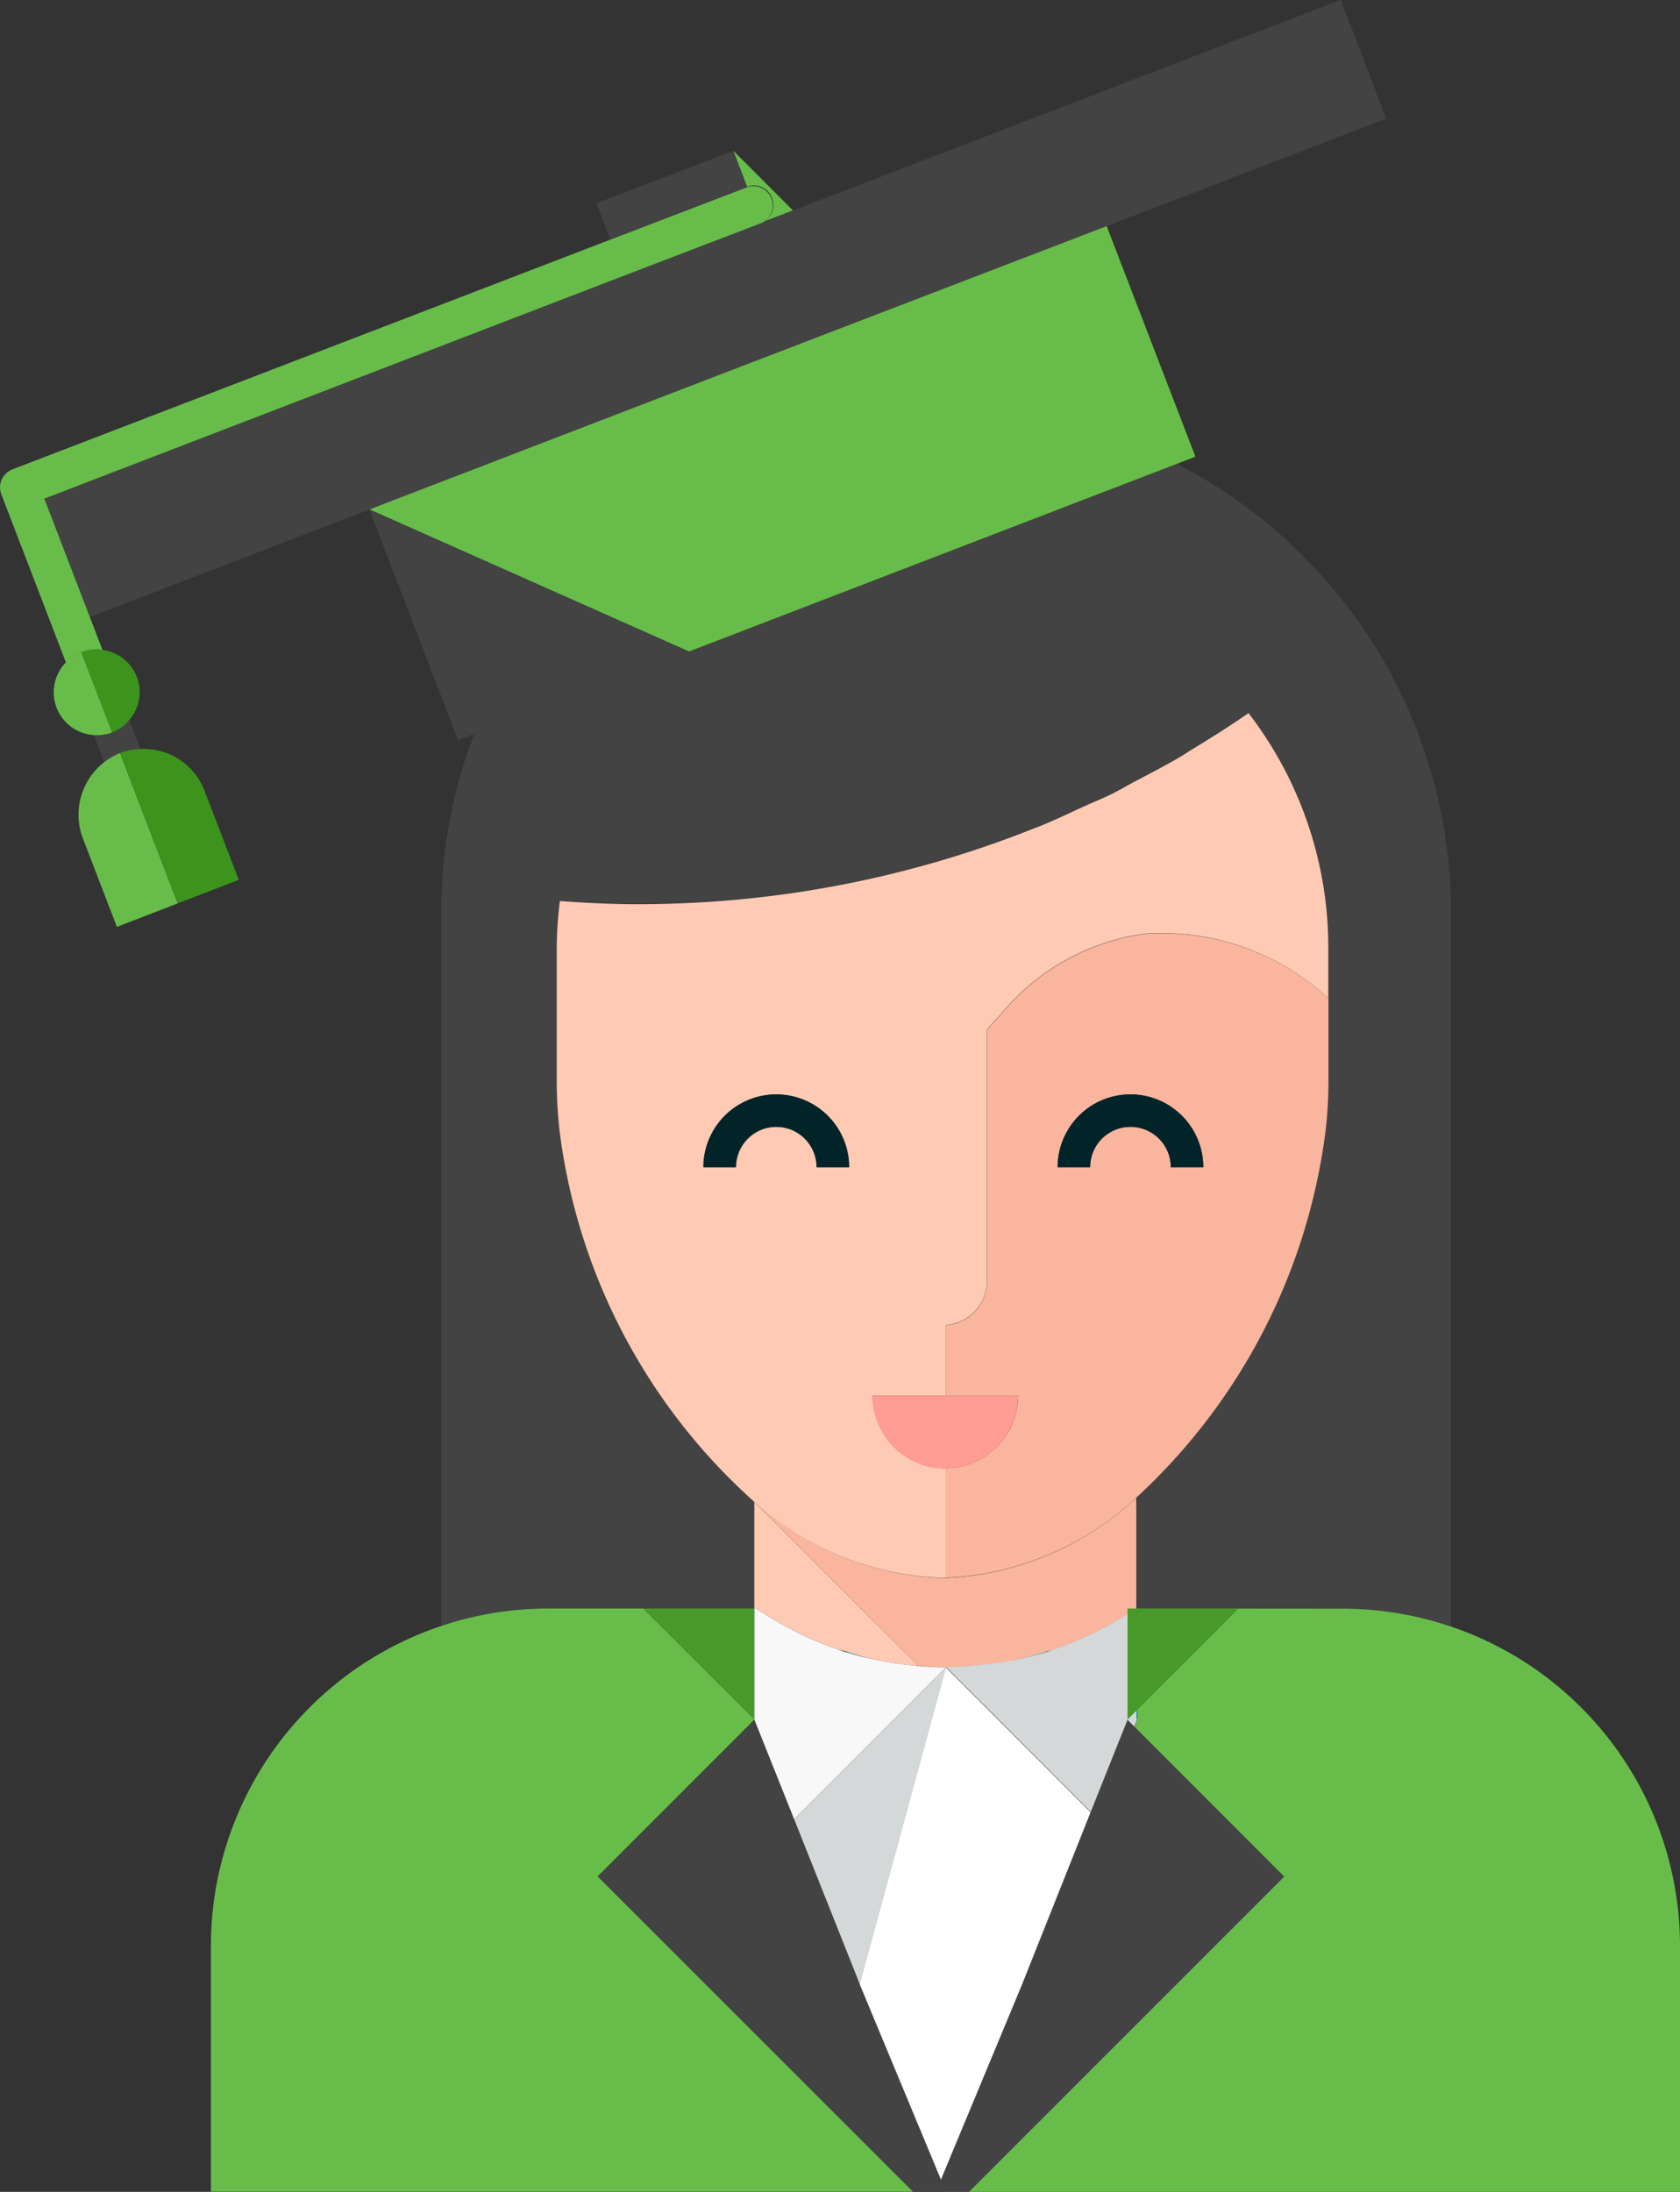<svg xmlns="http://www.w3.org/2000/svg" width="32.069" height="41.828" viewBox="0 0 32.069 41.828">
  <rect x="0" y="0" width="32.069" height="41.828" fill="#333333" stroke="none"/>
  <g id="Group_17" data-name="Group 17" transform="translate(-545.487 -293.203)">
    <path id="Path_368" data-name="Path 368" d="M560.791,298.914a.367.367,0,0,1-.211.475l-2.612,1L546.9,304.649l14.291-5.5-1.14-1.14.264.688A.367.367,0,0,1,560.791,298.914Z" transform="translate(-0.567 -1.93)" fill="#68bd4a"/>
    <path id="Path_369" data-name="Path 369" d="M574.162,346.212a6.5,6.5,0,0,1-.729-.108A6.625,6.625,0,0,0,574.162,346.212Z" transform="translate(-11.211 -21.223)" fill="#12aac2"/>
    <path id="Path_370" data-name="Path 370" d="M584.562,315.918c-.355.246-.722.476-1.093.7.37-.223.736-.453,1.09-.7Z" transform="translate(-15.238 -9.113)" fill="#12aac2"/>
    <path id="Path_371" data-name="Path 371" d="M572.441,345.851c.172.053.349.1.527.138-.165-.037-.322-.089-.483-.138Z" transform="translate(-10.813 -21.121)" fill="#12aac2"/>
    <path id="Path_372" data-name="Path 372" d="M576.317,346.237a6.49,6.49,0,0,0,.82-.1A6.6,6.6,0,0,1,576.317,346.237Z" transform="translate(-12.368 -21.236)" fill="#12aac2"/>
    <path id="Path_373" data-name="Path 373" d="M578.348,345.851a6.457,6.457,0,0,1-.631.167,6.61,6.61,0,0,0,.677-.167Z" transform="translate(-12.93 -21.121)" fill="#12aac2"/>
    <path id="Path_374" data-name="Path 374" d="M580.426,349.909l.786-1.905-.775,1.878Z" transform="translate(-14.017 -21.985)" fill="#12aac2"/>
    <path id="Path_375" data-name="Path 375" d="M581.713,347.14h.015l-.009-1.289h-.006Z" transform="translate(-14.533 -21.121)" fill="#12aac2"/>
    <path id="Path_376" data-name="Path 376" d="M581.719,345.294l-.006-.831v.831Z" transform="translate(-14.533 -20.564)" fill="#012428"/>
    <path id="Path_377" data-name="Path 377" d="M578.964,345.765c-.062.021-.129.031-.193.051h.046C578.867,345.8,578.915,345.782,578.964,345.765Z" transform="translate(-13.353 -21.087)" fill="#012428"/>
    <path id="Path_378" data-name="Path 378" d="M577.092,311.041a9.691,9.691,0,0,0-3.5-3.059l-9.313,3.582-4.1,1.576a9.569,9.569,0,0,0-.616,2.893c-.008.171-.014.345-.014.519v13.609a6.393,6.393,0,0,1,2.033-.334h3.945v-2.039a11.4,11.4,0,0,1-3.718-7.076,8.555,8.555,0,0,1-.055-.925v-2.576a7.439,7.439,0,0,1,.06-.893c.492.036.987.061,1.489.061q.813,0,1.61-.063a20.359,20.359,0,0,0,5.935-1.377c.037-.016.077-.027.114-.043.278-.112.546-.241.817-.365.192-.088.389-.165.577-.259.147-.073.287-.158.432-.234.3-.159.61-.315.9-.49.062-.036.121-.078.182-.116.371-.224.738-.454,1.093-.7h0a7.333,7.333,0,0,1,1.523,4.476v2.576a8.4,8.4,0,0,1-.055.925,11.462,11.462,0,0,1-3.61,7v2.119h3.949a6.4,6.4,0,0,1,2.056.341V316.552A9.6,9.6,0,0,0,577.092,311.041Z" transform="translate(-5.641 -5.929)" fill="#434343"/>
    <path id="Path_379" data-name="Path 379" d="M572.11,345.733c.067.023.132.048.2.071h.044C572.273,345.778,572.189,345.761,572.11,345.733Z" transform="translate(-10.68 -21.074)" fill="#012428"/>
    <path id="Path_380" data-name="Path 380" d="M577.4,349.242l.011-.027-2.875-2.875-1.647,6.048,1.647,3.96,1.614-4.077Z" transform="translate(-10.995 -21.317)" fill="#fff"/>
    <path id="Path_381" data-name="Path 381" d="M572.054,352.388l1.647-6.048-2.9,2.9Z" transform="translate(-10.155 -21.317)" fill="#d5d8d8"/>
    <path id="Path_382" data-name="Path 382" d="M570.21,343.485l.089.048a6.558,6.558,0,0,0,.671.292l.105.037c.079.028.163.046.243.071.16.049.318.1.483.138l.067.013a6.5,6.5,0,0,0,.729.108l.06,0-1.094-1.093-2.031-2.032V343.1h.032A6.53,6.53,0,0,0,570.21,343.485Z" transform="translate(-9.646 -19.203)" fill="#ffcab3"/>
    <path id="Path_383" data-name="Path 383" d="M572.657,344.137c.177.015.354.031.535.031.136,0,.269-.013.4-.022a6.608,6.608,0,0,0,.82-.1l.018,0a6.447,6.447,0,0,0,.631-.167c.064-.02.131-.031.193-.052l.042-.016a6.264,6.264,0,0,0,.758-.317c.018-.008.034-.017.052-.028a6.393,6.393,0,0,0,.683-.4l.028-.017h.006v-2.119a5.676,5.676,0,0,1-3.634,1.532h-.067A5.638,5.638,0,0,1,569.532,341v.007l2.031,2.032Z" transform="translate(-9.646 -19.145)" fill="#f9b59d"/>
    <path id="Path_384" data-name="Path 384" d="M579.451,322.963a4.319,4.319,0,0,0-2.753,1.53c-.174.185-.274.31-.274.31v4.758a.837.837,0,0,1-.778.869v1.345h1.375a1.388,1.388,0,0,1-1.375,1.387v2.089a5.676,5.676,0,0,0,3.634-1.532,11.463,11.463,0,0,0,3.61-7,8.4,8.4,0,0,0,.055-.925v-1.6A4.7,4.7,0,0,0,579.451,322.963Zm.484,4.453a.77.77,0,1,0-1.54,0h-.62a1.39,1.39,0,0,1,2.78,0Z" transform="translate(-12.099 -11.939)" fill="#f9b59d"/>
    <path id="Path_385" data-name="Path 385" d="M570.665,332.425v-2.089h-.013a1.389,1.389,0,0,1-1.389-1.389h1.4V327.6a.837.837,0,0,0,.778-.87v-4.758s.1-.125.274-.31a4.319,4.319,0,0,1,2.753-1.53,4.7,4.7,0,0,1,3.493,1.233V320.4a7.333,7.333,0,0,0-1.523-4.476c-.354.246-.72.475-1.09.7-.061.037-.12.08-.182.116-.293.175-.6.331-.9.49-.145.076-.285.161-.432.234-.189.093-.386.171-.577.259-.271.124-.539.253-.817.365-.036.016-.077.026-.114.043a20.359,20.359,0,0,1-5.935,1.377q-.8.062-1.61.063c-.5,0-1-.025-1.489-.061a7.427,7.427,0,0,0-.06.893v2.576a8.541,8.541,0,0,0,.055.925A11.4,11.4,0,0,0,567,330.973a5.638,5.638,0,0,0,3.594,1.453Zm-2.469-7.834a.77.77,0,1,0-1.54,0h-.621a1.39,1.39,0,0,1,2.781,0Z" transform="translate(-7.118 -9.113)" fill="#ffcab3"/>
    <path id="Path_386" data-name="Path 386" d="M570.291,348.486l2.9-2.9c-.179,0-.355-.009-.529-.023-.022,0-.044-.008-.066-.01a6.634,6.634,0,0,1-.729-.108l-.067-.013q-.268-.058-.527-.138c-.066-.022-.132-.047-.2-.071l-.105-.037a6.565,6.565,0,0,1-.671-.292l-.089-.049a6.524,6.524,0,0,1-.646-.384h-.032v2.12Z" transform="translate(-9.646 -20.564)" fill="#f8f8f9"/>
    <path id="Path_387" data-name="Path 387" d="M574.651,346.284c.023,0,.044.008.066.01l-.007-.007Z" transform="translate(-11.7 -21.295)" fill="#f8f8f9"/>
    <path id="Path_388" data-name="Path 388" d="M574.758,346.3c.174.014.35.023.529.023-.181,0-.359-.016-.535-.031Z" transform="translate(-11.74 -21.297)" fill="#f8f8f9"/>
    <path id="Path_389" data-name="Path 389" d="M579.245,344.48a6.392,6.392,0,0,1-.683.4c-.017.01-.034.019-.052.028a6.253,6.253,0,0,1-.758.317l-.042.016c-.049.017-.1.035-.147.051a6.6,6.6,0,0,1-.677.167l-.018,0a6.481,6.481,0,0,1-.82.1c-.021,0-.041.006-.062.007-.114.007-.226.014-.341.014l2.874,2.875.775-1.878h-.016v-2.12h-.006Z" transform="translate(-12.099 -20.564)" fill="#d5d8d8"/>
    <path id="Path_390" data-name="Path 390" d="M576.047,346.3c-.133.009-.266.022-.4.022.114,0,.226-.008.341-.014C576.007,346.31,576.026,346.305,576.047,346.3Z" transform="translate(-12.099 -21.303)" fill="#d5d8d8"/>
    <path id="Path_391" data-name="Path 391" d="M579.279,344.463l.007.831.009,1.289-.786,1.905-1.249,3.029-1.614,4.077h14.009v-4.7a6.44,6.44,0,0,0-6.427-6.428Z" transform="translate(-12.099 -20.564)" fill="#68bd4a"/>
    <path id="Path_392" data-name="Path 392" d="M568.286,349.907l-.759-1.9L564.535,351l6.021,6.02h.632l-1.647-3.96Z" transform="translate(-7.642 -21.985)" fill="#434343"/>
    <path id="Path_497" data-name="Path 497" d="M567.437,349.907l.759-1.9L571.188,351l-6.021,6.02h-.632l1.647-3.96Z" transform="translate(-1.186 -21.985)" fill="#434343"/>
    <path id="Path_393" data-name="Path 393" d="M568.11,344.463h-2.121l2.121,2.12Z" transform="translate(-8.225 -20.564)" fill="#479a2a"/>
    <path id="Path_498" data-name="Path 498" d="M565.989,344.463h2.121l-2.121,2.12Z" transform="translate(1.021 -20.564)" fill="#479a2a"/>
    <path id="Path_394" data-name="Path 394" d="M559.591,349.575l2.992-2.992-2.122-2.12h-1.823a6.441,6.441,0,0,0-6.428,6.428v4.7h13.4Z" transform="translate(-2.697 -20.564)" fill="#68bd4a"/>
    <path id="Path_395" data-name="Path 395" d="M571.648,293.2l-10.456,4.02-14.292,5.5.868,2.258,12.374-4.758,7.034-2.7,5.34-2.053Z" transform="translate(-0.567)" fill="#434343"/>
    <path id="Path_396" data-name="Path 396" d="M567.377,298.7l-.264-.688-2.612,1,.264.687,2.612-1Z" transform="translate(-7.628 -1.93)" fill="#434343"/>
    <path id="Path_397" data-name="Path 397" d="M549.371,316.7l-.214-.555a.8.8,0,0,1-.329.239.813.813,0,0,1-.349.051l.2.515a1.251,1.251,0,0,1,.3-.174A1.215,1.215,0,0,1,549.371,316.7Z" transform="translate(-1.201 -9.204)" fill="#434343"/>
    <path id="Path_398" data-name="Path 398" d="M547.444,307.982l-.243-.631-.868-2.258,11.067-4.256,2.612-1a.368.368,0,0,0-.263-.687h0l-2.611,1-11.413,4.384a.367.367,0,0,0-.213.475l1.235,3.213a.789.789,0,0,1,.7-.24Z" transform="translate(0 -2.374)" fill="#68bd4a"/>
    <path id="Path_399" data-name="Path 399" d="M547.729,313.989a.818.818,0,0,0,.239,1.581.813.813,0,0,0,.349-.051Z" transform="translate(-0.689 -8.339)" fill="#68bd4a"/>
    <path id="Path_400" data-name="Path 400" d="M548.081,313.955l.587,1.53a.8.8,0,0,0,.329-.239.811.811,0,0,0-.513-1.334A.829.829,0,0,0,548.081,313.955Z" transform="translate(-1.041 -8.305)" fill="#3c941d"/>
    <path id="Path_401" data-name="Path 401" d="M548.779,317.2a1.27,1.27,0,0,0-.716,1.61l.656,1.707,1.162-.448Z" transform="translate(-1.001 -9.626)" fill="#68bd4a"/>
    <path id="Path_402" data-name="Path 402" d="M550.417,320.015l1.163-.447-.656-1.706a1.242,1.242,0,0,0-1.218-.792,1.215,1.215,0,0,0-.392.076Z" transform="translate(-1.535 -9.574)" fill="#3c941d"/>
    <path id="Path_403" data-name="Path 403" d="M559.263,313.724l4.1-1.576-6.1-2.711,1.693,4.4Z" transform="translate(-4.726 -6.512)" fill="#434343"/>
    <path id="Path_404" data-name="Path 404" d="M557.267,305.813l6.1,2.711,9.314-3.582.351-.135-1.694-4.4-7.034,2.7Z" transform="translate(-4.726 -2.889)" fill="#68bd4a"/>
    <path id="Path_405" data-name="Path 405" d="M569.3,328.08a1.392,1.392,0,0,0-1.391,1.389h.621a.77.77,0,1,1,1.54,0h.62A1.391,1.391,0,0,0,569.3,328.08Z" transform="translate(-8.997 -13.992)" fill="#012428"/>
    <path id="Path_406" data-name="Path 406" d="M580.591,328.08a1.391,1.391,0,0,0-1.39,1.389h.62a.77.77,0,1,1,1.54,0h.62A1.391,1.391,0,0,0,580.591,328.08Z" transform="translate(-13.525 -13.992)" fill="#012428"/>
    <path id="Path_407" data-name="Path 407" d="M576.08,337.678H573.3a1.389,1.389,0,0,0,1.389,1.389h.013A1.388,1.388,0,0,0,576.08,337.678Z" transform="translate(-11.159 -17.842)" fill="#ff9c94"/>
  </g>
</svg>
